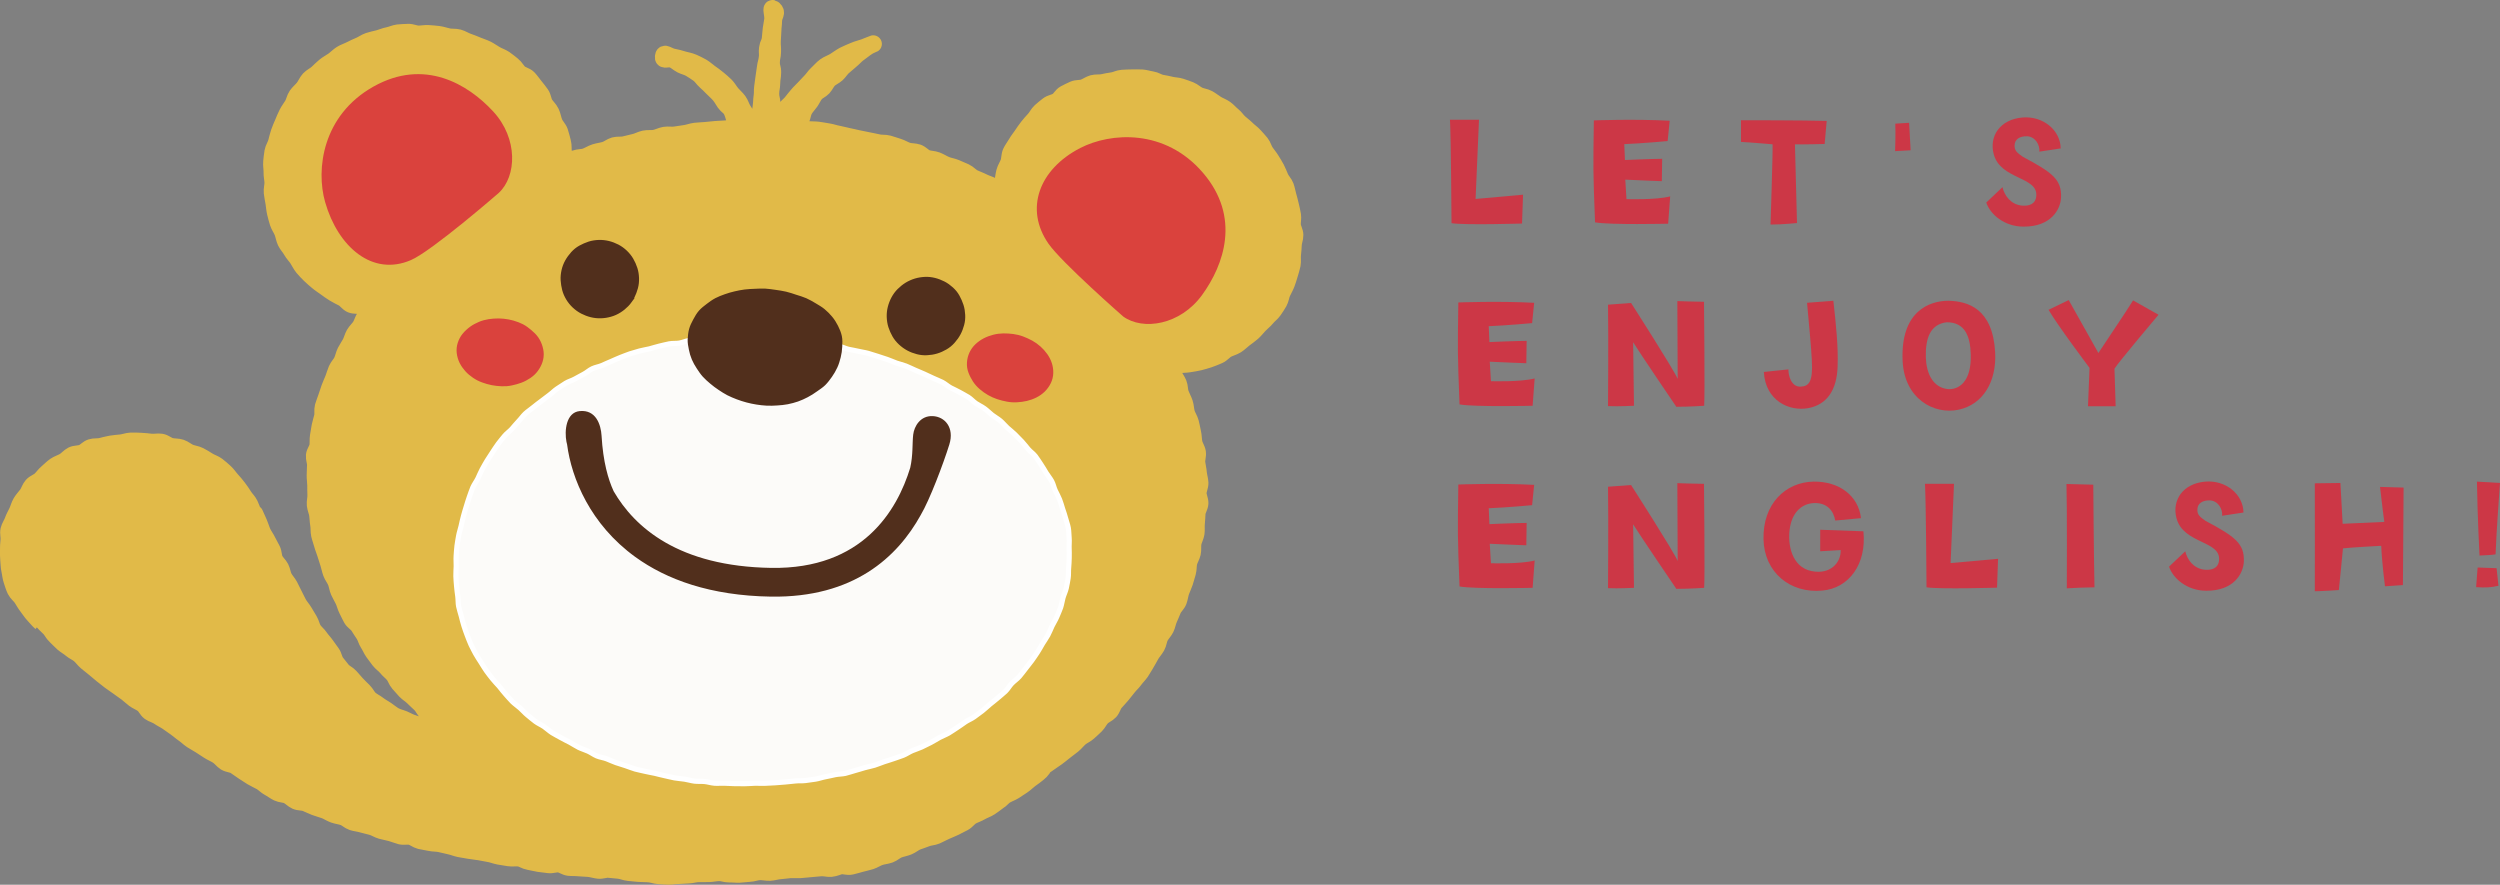 <?xml version="1.0" encoding="UTF-8"?><svg id="_レイヤー_1" xmlns="http://www.w3.org/2000/svg" viewBox="0 0 297.913 105.427"><rect x="0" y="0" width="297.913" height="105.427" fill="#808080" stroke="none"/><defs><style>.cls-1{fill:#e1ba48;}.cls-1,.cls-2,.cls-3,.cls-4,.cls-5{stroke-width:0px;}.cls-6{stroke:#e1ba48;stroke-linecap:round;stroke-linejoin:round;stroke-width:2.054px;}.cls-6,.cls-7,.cls-8,.cls-9{fill:none;}.cls-7{stroke:#fff;stroke-width:.615px;}.cls-7,.cls-8,.cls-9{stroke-miterlimit:10;}.cls-2{fill:#fcfbf9;}.cls-3{fill:#cc3746;}.cls-8{stroke:#512f1c;stroke-width:.362px;}.cls-4{fill:#da423d;}.cls-5{fill:#512f1c;}.cls-9{stroke:#da423d;stroke-width:.353px;}</style></defs><path class="cls-3" d="M176.245,14.266s-.324,7.325-.406,9.442l5.656-.509-.121,3.439s-6.756.204-8.404-.04c0,0-.062-10.338-.184-12.332h3.459Z"/><path class="cls-3" d="M189.933,14.347s4.843-.183,9.035.041l-.244,2.422s-3.073.284-5.169.366l.081,1.892s3.216-.143,4.437-.143l-.041,2.666s-3.236-.122-4.355-.183l.142,2.319s3.501.122,5.209-.326l-.243,3.256s-6.94.163-8.711-.162c-.244-6.329-.223-6.329-.142-12.149Z"/><path class="cls-3" d="M213.895,17.196l.244,9.381s-1.689.183-3.154.183c0,0,.285-8.607.244-9.564,0,0-2.83-.244-3.765-.285v-2.584s7.672,0,10.215.081l-.244,2.747s-2.869.081-3.54.041Z"/><path class="cls-3" d="M225.83,18.011s.081-2.218.021-3.276l1.648-.102.183,3.276-1.852.102Z"/><path class="cls-3" d="M241.128,27.005c-2.319,0-3.989-1.506-4.435-2.87l1.933-1.831c.243,1.018.996,2.076,2.339,2.198.794.061,1.609-.143,1.69-1.16.183-2.32-4.233-1.914-5.068-4.945-.59-2.197.773-4.171,3.418-4.395,2.463-.204,4.518,1.506,4.559,3.683l-2.544.387c.081-.814-.509-1.812-1.485-1.832-.835-.02-1.444.346-1.465,1.059-.041.672.346.936.976,1.384,3.521,1.872,4.641,2.707,4.559,4.843-.062,1.445-1.201,3.5-4.478,3.48Z"/><path class="cls-3" d="M173.784,36.042s4.843-.183,9.035.041l-.244,2.422s-3.073.284-5.169.366l.081,1.892s3.216-.143,4.437-.143l-.041,2.666s-3.236-.122-4.355-.183l.142,2.319s3.501.122,5.209-.326l-.243,3.256s-6.94.163-8.711-.162c-.244-6.329-.223-6.329-.142-12.149Z"/><path class="cls-3" d="M199.882,35.88s2.259.081,3.175.081c0,0,.122,11.212.02,12.392,0,0-1.607.122-3.317.122,0,0-4.497-6.614-5.148-7.692l.101,7.57s-1.852.102-3.094.041c0,0,.062-8.119,0-12.087l2.748-.204s5.169,8.059,5.555,9.055l-.041-9.279Z"/><path class="cls-3" d="M213.119,44.019c-.02.712.326,2.096,1.446,2.055,1.017-.041,1.485-.59,1.343-3.134-.081-1.649-.285-3.602-.57-6.858l3.134-.244c.324,2.869.59,5.494.509,7.794-.081,2.869-1.283,4.599-3.521,5.006s-5.087-.875-5.27-4.314l2.929-.306Z"/><path class="cls-3" d="M237.754,42.005c.184,3.521-1.485,6.207-4.354,6.817-2.931.631-6.471-1.302-6.675-5.82-.264-5.942,3.214-7.163,5.474-7.163,2.279.061,5.271.895,5.555,6.165ZM234.844,42.188c-.06-2.015-.631-3.785-2.849-3.785-1.994.223-2.564,1.933-2.502,4.192.06,1.872.813,3.541,2.564,3.765,1.302.142,2.91-.814,2.787-4.172Z"/><path class="cls-3" d="M248.998,43.836s-3.826-5.087-4.883-6.919l2.401-1.16,3.54,6.308c2.321-3.52,2.768-4.111,4.132-6.267l3.032,1.709s-4.864,5.759-5.25,6.43l.142,4.477h-3.296l.183-4.579Z"/><path class="cls-3" d="M173.784,57.737s4.843-.183,9.035.041l-.244,2.422s-3.073.284-5.169.366l.081,1.892s3.216-.143,4.437-.143l-.041,2.666s-3.236-.122-4.355-.183l.142,2.319s3.501.122,5.209-.326l-.243,3.256s-6.94.163-8.711-.162c-.244-6.329-.223-6.329-.142-12.149Z"/><path class="cls-3" d="M199.882,57.575s2.259.081,3.175.081c0,0,.122,11.212.02,12.392,0,0-1.607.122-3.317.122,0,0-4.497-6.614-5.148-7.692l.101,7.57s-1.852.102-3.094.041c0,0,.062-8.119,0-12.087l2.748-.204s5.169,8.059,5.555,9.055l-.041-9.279Z"/><path class="cls-3" d="M210.149,64.269c-.103-4.212,2.605-6.817,5.961-6.878,3.033-.041,5.332,1.648,5.658,4.355l-3.073.285c-.183-1.099-.936-2.198-2.645-2.076-1.485.122-2.504,1.241-2.768,3.011-.285,1.872.204,4.619,2.605,5.088,2.197.447,3.5-.977,3.459-2.504l-2.442.143v-2.564l5.149.183c.407,3.968-1.77,6.776-4.864,7.061-3.886.386-6.958-2.198-7.04-6.105Z"/><path class="cls-3" d="M232.849,57.656s-.324,7.325-.406,9.442l5.656-.509-.121,3.439s-6.756.204-8.404-.04c0,0-.062-10.338-.184-12.332h3.459Z"/><path class="cls-3" d="M246.292,70.109s.041-9.869-.041-12.434l3.195.081s.062,8.628.143,12.231c-1.547.04-1.974.04-3.297.121Z"/><path class="cls-3" d="M262.91,70.395c-2.319,0-3.989-1.506-4.435-2.87l1.933-1.831c.243,1.018.996,2.076,2.339,2.198.794.061,1.609-.143,1.69-1.16.183-2.32-4.233-1.914-5.068-4.945-.59-2.197.773-4.171,3.418-4.395,2.463-.204,4.518,1.506,4.559,3.683l-2.544.387c.081-.814-.509-1.812-1.485-1.832-.835-.02-1.444.346-1.465,1.059-.041.672.346.936.976,1.384,3.521,1.872,4.641,2.707,4.559,4.843-.062,1.445-1.201,3.5-4.478,3.48Z"/><path class="cls-3" d="M283.618,58.022l2.808.081s-.081,10.561-.081,11.619l-2.137.143s-.367-2.768-.448-4.823c0,0-3.54.183-4.558.306l-.489,4.965s-2.075.143-2.869.143c0,0,.02-10.643,0-12.861l3.053-.041.264,4.863,4.965-.223s-.346-2.585-.509-4.172Z"/><path class="cls-3" d="M295.065,69.968l.183-2.341,2.259.081.223,2.096c-.936.204-1.485.244-2.665.163ZM295.471,66.202s-.243-4.639-.305-8.811l2.747.163s-.447,6.023-.528,8.506c-.468.081-1.099.101-1.914.142Z"/><path class="cls-1" d="M146.88,13.775c-.31-.248-.566-.567-.885-.793-.323-.23-.716-.356-1.047-.564-.336-.211-.644-.466-.987-.654-.347-.191-.774-.216-1.128-.384-.358-.17-.653-.47-1.016-.617-.367-.148-.743-.273-1.114-.397-.375-.126-.788-.11-1.166-.211-.382-.102-.766-.155-1.149-.232-.388-.078-.739-.345-1.127-.398-.392-.054-.78-.191-1.17-.219-.394-.029-.798-.005-1.19-.008-.395-.003-.795.022-1.187.045-.394.024-.769.248-1.158.298-.392.05-.769.136-1.154.214-.387.078-.807.004-1.185.108s-.709.364-1.079.497-.828.056-1.187.216-.723.338-1.069.525-.539.633-.869.847-.783.25-1.096.49c-.311.239-.623.49-.916.755-.29.263-.455.658-.727.947-.268.285-.522.578-.77.888-.254.319-.475.651-.699.985-.227.338-.489.647-.686.998-.198.355-.465.675-.632,1.042-.168.369-.122.821-.258,1.201s-.38.722-.486,1.113-.138.795-.212,1.193-.236.709-.278,1.112c-.351-.202-.633-.387-.989-.582s-.764-.292-1.125-.48-.751-.31-1.116-.49-.644-.534-1.013-.706-.748-.32-1.121-.484-.794-.207-1.17-.364-.72-.386-1.099-.534-.819-.125-1.201-.265-.672-.529-1.057-.661-.828-.083-1.215-.207-.737-.363-1.127-.478-.772-.26-1.164-.368-.83-.035-1.225-.134-.796-.155-1.193-.246-.793-.159-1.192-.242-.787-.19-1.187-.264-.787-.205-1.189-.271-.788-.22-1.191-.277c-.401-.057-.801-.146-1.205-.195s-.816-.021-1.222-.062-.794-.107-1.201-.14c-.061-.026.149.003.162-.061.072-.364.108-.734.258-1.102.14-.344.172-.758.368-1.101.186-.325.471-.605.697-.925.218-.309.368-.682.615-.983.242-.295.663-.439.924-.723s.411-.672.683-.942c.276-.274.67-.418.95-.675.29-.266.486-.623.77-.868.305-.261.593-.523.881-.755.319-.258.575-.563.859-.78.345-.263.658-.499.925-.691.519-.373.846-.435.918-.483-.093.023-.422.185-1.097.434-.348.128-.778.214-1.222.412-.365.163-.774.311-1.18.525-.365.193-.709.461-1.089.698-.356.222-.792.352-1.148.615-.341.252-.616.603-.945.895-.284.253-.476.593-.739.857-.27.272-.523.542-.769.818-.257.289-.549.53-.779.814-.247.306-.502.584-.715.874-.24.326-.59.547-.785.837-.238.354-.253.798-.42,1.072-.363.594-.128.664-.671.787-.381.086-.442.256-.624-.09-.288-.549-.106-.561-.09-1.181s.158-.615.175-1.233-.149-.623-.133-1.241.105-.618.122-1.239.092-.617.108-1.237-.168-.625-.152-1.245.124-.618.141-1.239-.048-.622-.032-1.242.054-.62.07-1.241.069-.621.086-1.244.488-.914.025-1.332c-.426-.384-.026.669-.102,1.238s-.107.567-.184,1.138-.032.576-.109,1.146-.249.547-.325,1.117.042.588-.034,1.16-.145.562-.222,1.133-.088.57-.165,1.142-.079.572-.156,1.144.005.582-.072,1.154-.028.579-.105,1.151-.067.575-.144,1.149-.072.574-.149,1.149c-.018.134-.01.171-.059.297-.068-.005-.266-.012-.328-.012-.108.002-.291.028-.388.028-.181-.368-.319-.762-.506-1.099-.199-.359-.408-.694-.614-1.019-.22-.347-.322-.759-.547-1.069-.241-.333-.56-.59-.805-.883-.264-.316-.459-.68-.725-.953-.289-.296-.609-.544-.896-.793-.313-.271-.648-.493-.954-.713-.339-.244-.635-.528-.96-.716-.365-.212-.735-.384-1.073-.535-.393-.175-.804-.222-1.148-.33-.436-.137-.826-.237-1.157-.296-.725-.128-1.128-.685-1.2-.103s.464.087,1.147.358c.309.123.6.421.999.625.32.163.723.235,1.083.46.313.195.649.398.981.645.3.224.508.583.816.854.284.249.555.517.838.809.265.272.567.517.826.829.261.313.429.641.623.925.235.343.624.541.777.838.201.388.287.765.382,1.064.164.513.113.773.118.98-.409.017-.746.23-1.153.254-.409.024-.816.039-1.221.07-.408.032-.812.079-1.218.119-.407.04-.817.043-1.221.09-.407.047-.796.211-1.199.266-.406.055-.807.12-1.21.182s-.834-.037-1.235.033c-.403.07-.779.278-1.179.355-.402.078-.834-.001-1.232.084-.4.086-.769.302-1.165.395-.398.093-.794.187-1.188.288-.397.101-.845.009-1.237.117s-.732.415-1.122.531-.805.16-1.192.284c-.39.125-.738.369-1.123.501s-.834.088-1.216.228c-.384.141-.769.404-1.148.552-.034-.372-.172-.824-.267-1.273-.082-.388.002-.844-.116-1.263-.112-.395-.2-.817-.338-1.219-.136-.399-.497-.718-.651-1.103-.161-.403-.218-.838-.39-1.201-.193-.408-.542-.696-.737-1.023-.209-.348-.223-.817-.453-1.143-.234-.331-.488-.652-.741-.961-.257-.313-.486-.659-.762-.948-.279-.293-.775-.359-1.072-.629-.299-.271-.483-.67-.798-.918-.317-.249-.626-.514-.958-.739s-.735-.345-1.082-.546-.673-.444-1.033-.622-.749-.294-1.12-.448-.741-.308-1.121-.437-.731-.371-1.118-.476-.819-.04-1.212-.12-.777-.223-1.174-.278-.802-.077-1.202-.107-.805.064-1.206.059-.81-.226-1.21-.205c-.403.021-.815.022-1.213.069-.4.048-.783.245-1.177.32-.396.075-.767.251-1.154.352-.39.102-.785.172-1.164.301-.382.13-.708.383-1.077.54-.371.158-.727.317-1.082.503s-.747.297-1.087.512c-.346.219-.624.52-.949.755-.331.24-.699.416-1.008.672-.315.261-.599.544-.89.82-.296.281-.706.446-.978.742-.276.3-.42.711-.671,1.025-.254.318-.584.577-.812.908-.231.335-.289.774-.493,1.121-.206.35-.464.662-.643,1.023-.18.364-.335.732-.488,1.106s-.333.737-.458,1.121-.226.775-.324,1.167-.366.754-.435,1.152-.109.811-.149,1.214.057.819.045,1.224.089.805.105,1.21c.016.403-.126.819-.082,1.222.044.4.128.802.199,1.201.071.396.084.814.183,1.208.098.391.196.793.321,1.18.123.383.383.725.532,1.103.148.374.198.799.372,1.167.172.363.479.666.676,1.023.198.359.496.647.72.981.228.339.391.717.644,1.03.256.317.55.596.829.886.282.293.602.537.907.802s.647.474.974.713.645.473.992.684.699.387,1.062.57c.36.182.61.612.986.767.373.154.843.056,1.231.183.383.125.736.339,1.131.437-.227.321-.519.593-.736.919s-.307.738-.514,1.07-.527.6-.724.938-.278.745-.464,1.09-.419.666-.595,1.016-.242.753-.406,1.109-.482.645-.634,1.005-.255.745-.395,1.111-.321.72-.45,1.09-.262.742-.378,1.117-.284.738-.387,1.117.009.813-.081,1.194-.217.753-.294,1.138-.134.771-.197,1.158-.015.786-.064,1.176-.382.747-.417,1.138.152.798.131,1.19-.033.78-.039,1.173.061.78.069,1.173c.008.391-.006.78.016,1.173.022.395-.109.802-.07,1.197s.226.77.281,1.164.052.791.123,1.183.017.806.103,1.194c.085.386.239.76.338,1.145.099.383.267.748.38,1.129.112.379.234.756.36,1.133.125.375.189.774.327,1.146.138.371.408.69.558,1.058.15.366.185.782.347,1.145s.373.701.546,1.059.249.764.433,1.116.344.719.538,1.066.624.555.828.896.434.659.647.994.294.752.516,1.082.364.714.595,1.037.473.64.713.956.603.536.851.847.577.549.832.853.361.735.625,1.031.522.599.793.889.637.488.916.771.578.541.864.816.442.689.735.956.582.544.881.804.733.436,1.039.687c-.371.085-.81.223-1.22.243-.378.019-.791.031-1.201-.018-.374-.045-.743-.249-1.144-.359-.362-.1-.696-.316-1.08-.476-.347-.145-.742-.219-1.106-.419-.33-.181-.625-.449-.969-.679-.314-.21-.666-.391-.992-.645-.299-.233-.679-.398-.988-.67-.285-.252-.445-.66-.739-.947-.273-.267-.555-.539-.834-.838-.262-.28-.516-.578-.783-.887-.251-.289-.68-.445-.936-.761-.242-.298-.493-.608-.74-.93-.233-.306-.27-.771-.508-1.1-.226-.312-.46-.628-.69-.961-.219-.318-.51-.597-.733-.935-.213-.323-.561-.57-.777-.912-.207-.328-.27-.756-.479-1.101-.202-.332-.405-.671-.609-1.019-.197-.335-.479-.63-.678-.981-.192-.339-.341-.71-.536-1.063-.188-.342-.343-.71-.533-1.066-.184-.344-.48-.637-.666-.994-.18-.346-.212-.775-.394-1.134-.176-.349-.522-.619-.7-.98-.173-.35-.136-.809-.31-1.171-.17-.353-.384-.691-.555-1.055-.167-.354-.422-.673-.59-1.038-.164-.357-.262-.749-.427-1.117-.162-.358-.332-.735-.494-1.103-.098-.08-.095.049-.187-.038-.128-.382-.25-.716-.419-1.079s-.5-.649-.708-.993-.441-.665-.684-.986c-.241-.318-.496-.623-.77-.919-.271-.292-.485-.649-.787-.918-.298-.265-.596-.545-.921-.786-.32-.237-.728-.355-1.073-.567-.339-.209-.675-.428-1.036-.61-.355-.18-.774-.215-1.149-.369-.368-.151-.681-.451-1.066-.575-.379-.122-.804-.077-1.198-.173-.387-.094-.728-.429-1.127-.496-.393-.066-.815.041-1.219.002-.396-.038-.794-.101-1.198-.111-.398-.01-.802-.042-1.208-.024-.398.017-.787.177-1.191.222-.401.044-.796.066-1.186.135-.396.071-.778.175-1.162.271-.39.098-.83.017-1.207.14-.383.124-.671.497-1.038.645-.373.151-.837.09-1.192.264-.361.177-.625.533-.967.733-.347.203-.749.314-1.075.54-.331.229-.607.528-.913.779-.312.254-.535.595-.82.869-.29.279-.736.403-.997.701-.265.302-.366.733-.599,1.053-.236.324-.521.61-.723.951-.205.345-.295.742-.463,1.101-.17.363-.375.701-.505,1.077s-.392.72-.481,1.109.055.817.009,1.214c-.046.394-.058.78-.059,1.181,0,.395-.013.784.031,1.184.045.409.038.817.129,1.211.092.399.112.822.248,1.204.137.384.243.796.422,1.161s.555.628.773.972c.217.342.413.699.667,1.019.252.317.465.678.75.971.282.29.535.627.847.893.003.003.181-.19.184-.187.407.441.262.306.834.853.24.23.405.639.748.954.265.244.533.545.86.836.277.247.646.435.968.714.286.248.682.398,1.003.67.292.247.52.596.841.862.296.245.611.49.932.751.3.244.596.513.918.769.304.242.619.488.942.74.307.24.657.441.981.69.31.238.649.452.975.698.313.236.597.522.925.765.315.233.708.374,1.037.614.318.231.478.693.809.93.32.229.75.317,1.082.551.322.227.696.388,1.03.619.324.225.647.462.982.691.327.223.619.506.956.733.328.221.612.518.951.742.33.219.692.398,1.031.62.331.216.665.435,1.005.653.333.215.713.365,1.055.582.336.213.58.58.924.795.336.21.811.204,1.155.416.34.209.648.477.995.688.341.207.669.444,1.017.653.338.203.706.359,1.056.555.344.193.622.516.977.703.35.183.67.438,1.03.615.355.175.809.149,1.173.318.358.166.641.505,1.007.666.362.159.819.099,1.188.252.365.152.721.327,1.093.473.368.145.759.23,1.133.37.371.139.706.378,1.082.512.373.133.779.175,1.157.303.376.128.683.466,1.062.589s.787.15,1.169.268.776.183,1.158.296.727.351,1.111.459.779.173,1.164.277.754.268,1.14.368.831-.036,1.218.06.722.407,1.109.499.788.137,1.176.225.805.056,1.194.141c.392.086.778.189,1.169.271.393.083.768.246,1.159.325.394.079.792.13,1.183.205.395.076.799.093,1.19.166.396.073.788.149,1.18.219.397.07.775.234,1.167.301.398.068.793.129,1.186.193.398.065.818-.032,1.21.03.399.062.76.346,1.152.404.399.059.786.182,1.177.238.4.057.799.095,1.189.148.401.054.828-.137,1.218-.087.401.052.765.353,1.153.401.402.049.807.014,1.194.06.403.047.804.03,1.19.073.405.045.791.176,1.177.216.408.043.827-.151,1.211-.113.41.04.806.078,1.187.113.413.038.795.229,1.171.261.419.036.814.088,1.184.117.429.034.828.018,1.187.044.456.032.844.192,1.175.213.765.048.596.067,1.189.072.606.005.45-.06,1.214-.081.343-.009.749-.054,1.209-.067.371-.01.773-.145,1.206-.158.383-.011.789.012,1.212-.002.389-.012.791-.104,1.207-.118.394-.013.805.176,1.218.162.398-.014.805.045,1.215.031.4-.014.802-.089,1.208-.104.403-.015.803-.189,1.207-.205s.818.097,1.221.079c.409-.018.808-.169,1.209-.188.411-.019.813-.108,1.21-.128.416-.021.825.018,1.219-.004.42-.023.824-.087,1.213-.111.426-.027.828-.079,1.207-.107.44-.033.859.106,1.221.072.481-.045.862-.262,1.174-.31.357-.054.801.143,1.224.047.365-.083.754-.201,1.16-.312.368-.101.764-.18,1.16-.302.369-.113.711-.363,1.099-.493.37-.123.785-.148,1.169-.285.37-.132.679-.451,1.058-.593.369-.139.77-.204,1.144-.351.369-.146.682-.435,1.053-.588s.762-.247,1.129-.406.813-.144,1.177-.308c.367-.165.723-.355,1.082-.524.366-.173.75-.306,1.104-.482.365-.181.724-.368,1.073-.55.363-.189.608-.582.949-.771.361-.2.757-.314,1.088-.512.359-.215.763-.33,1.08-.54.355-.234.673-.475.967-.699.349-.185.583-.55.915-.74.346-.199.722-.327,1.042-.525.345-.214.666-.437.972-.642.347-.234.62-.521.904-.732.366-.271.692-.486.928-.695.574-.508.71-.65.237-.522.338-.203.731-.512,1.065-.731.33-.216.653-.448.979-.678.322-.228.618-.495.936-.736.314-.239.634-.473.943-.725.306-.249.549-.574.85-.836.298-.259.701-.404.993-.675.29-.269.592-.53.876-.81.282-.277.447-.672.723-.96.274-.285.705-.426.972-.722.266-.293.35-.748.609-1.05.257-.301.542-.577.792-.887.249-.308.503-.611.745-.928s.551-.579.783-.902.531-.6.755-.929.408-.685.623-1.02.382-.7.587-1.04.485-.639.681-.985.21-.791.396-1.143.492-.64.669-.996.226-.772.392-1.133.307-.73.463-1.096.516-.648.661-1.018.174-.786.309-1.16.318-.732.441-1.11.224-.764.336-1.146.058-.807.157-1.192.337-.735.423-1.123.005-.809.079-1.199.298-.753.359-1.146-.006-.802.041-1.196.046-.79.079-1.186c.034-.404.327-.79.345-1.193s-.222-.815-.22-1.219.236-.812.222-1.216-.161-.803-.191-1.207-.14-.797-.185-1.199.134-.834.075-1.234-.345-.763-.419-1.161-.067-.81-.156-1.205-.156-.795-.258-1.186-.355-.738-.471-1.127-.108-.812-.237-1.196-.336-.738-.477-1.118-.095-.832-.249-1.207-.419-.703-.584-1.073-.332-.699-.509-1.064c.407-.015.774-.09,1.176-.133.405-.043.819-.023,1.217-.095.401-.072.812-.117,1.204-.218s.792-.213,1.176-.343.765-.293,1.138-.453.641-.537,1-.726.768-.28,1.111-.498.622-.518.946-.763c.322-.244.654-.468.958-.739.301-.269.543-.591.824-.887.277-.293.609-.533.865-.853.248-.31.6-.543.819-.867.222-.328.451-.661.643-1.002.194-.344.221-.777.386-1.132.166-.358.373-.697.509-1.065s.258-.745.365-1.124.237-.755.314-1.141-.006-.796.042-1.187.07-.776.089-1.169.202-.782.193-1.177c-.009-.392-.263-.768-.3-1.161-.037-.39.087-.798.023-1.188-.063-.387-.159-.769-.249-1.154-.089-.381-.18-.765-.294-1.143-.113-.375-.163-.777-.302-1.147-.137-.367-.457-.661-.619-1.022-.16-.357-.289-.728-.472-1.078-.182-.347-.395-.674-.6-1.012-.202-.335-.458-.631-.683-.956-.222-.322-.31-.743-.554-1.055-.241-.308-.52-.591-.782-.888-.259-.293-.6-.51-.879-.791-.275-.278-.594-.505-.889-.77-.291-.261-.502-.615-.812-.863Z"/><path class="cls-6" d="M146.88,13.775c-.31-.248-.566-.567-.885-.793-.323-.23-.716-.356-1.047-.564-.336-.211-.644-.466-.987-.654-.347-.191-.774-.216-1.128-.384-.358-.17-.653-.47-1.016-.617-.367-.148-.743-.273-1.114-.397-.375-.126-.788-.11-1.166-.211-.382-.102-.766-.155-1.149-.232-.388-.078-.739-.345-1.127-.398-.392-.054-.78-.191-1.17-.219-.394-.029-.798-.005-1.19-.008-.395-.003-.795.022-1.187.045-.394.024-.769.248-1.158.298-.392.05-.769.136-1.154.214-.387.078-.807.004-1.185.108s-.709.364-1.079.497-.828.056-1.187.216-.723.338-1.069.525-.539.633-.869.847-.783.25-1.096.49c-.311.239-.623.49-.916.755-.29.263-.455.658-.727.947-.268.285-.522.578-.77.888-.254.319-.475.651-.699.985-.227.338-.489.647-.686.998-.198.355-.465.675-.632,1.042-.168.369-.122.821-.258,1.201s-.38.722-.486,1.113-.138.795-.212,1.193-.236.709-.278,1.112c-.351-.202-.633-.387-.989-.582s-.764-.292-1.125-.48-.751-.31-1.116-.49-.644-.534-1.013-.706-.748-.32-1.121-.484-.794-.207-1.17-.364-.72-.386-1.099-.534-.819-.125-1.201-.265-.672-.529-1.057-.661-.828-.083-1.215-.207-.737-.363-1.127-.478-.772-.26-1.164-.368-.83-.035-1.225-.134-.796-.155-1.193-.246-.793-.159-1.192-.242-.787-.19-1.187-.264-.787-.205-1.189-.271-.788-.22-1.191-.277c-.401-.057-.801-.146-1.205-.195s-.816-.021-1.222-.062-.794-.107-1.201-.14c-.061-.026.149.003.162-.061.072-.364.108-.734.258-1.102.14-.344.172-.758.368-1.101.186-.325.471-.605.697-.925.218-.309.368-.682.615-.983.242-.295.663-.439.924-.723s.411-.672.683-.942c.276-.274.67-.418.95-.675.29-.266.486-.623.77-.868.305-.261.593-.523.881-.755.319-.258.575-.563.859-.78.345-.263.658-.499.925-.691.519-.373.846-.435.918-.483-.093.023-.422.185-1.097.434-.348.128-.778.214-1.222.412-.365.163-.774.311-1.18.525-.365.193-.709.461-1.089.698-.356.222-.792.352-1.148.615-.341.252-.616.603-.945.895-.284.253-.476.593-.739.857-.27.272-.523.542-.769.818-.257.289-.549.53-.779.814-.247.306-.502.584-.715.874-.24.326-.59.547-.785.837-.238.354-.253.798-.42,1.072-.363.594-.128.664-.671.787-.381.086-.442.256-.624-.09-.288-.549-.106-.561-.09-1.181s.158-.615.175-1.233-.149-.623-.133-1.241.105-.618.122-1.239.092-.617.108-1.237-.168-.625-.152-1.245.124-.618.141-1.239-.048-.622-.032-1.242.054-.62.07-1.241.069-.621.086-1.244.488-.914.025-1.332c-.426-.384-.026.669-.102,1.238s-.107.567-.184,1.138-.032.576-.109,1.146-.249.547-.325,1.117.042.588-.034,1.16-.145.562-.222,1.133-.088.57-.165,1.142-.079.572-.156,1.144.005.582-.072,1.154-.028.579-.105,1.151-.067.575-.144,1.149-.072.574-.149,1.149c-.018.134-.01.171-.059.297-.068-.005-.266-.012-.328-.012-.108.002-.291.028-.388.028-.181-.368-.319-.762-.506-1.099-.199-.359-.408-.694-.614-1.019-.22-.347-.322-.759-.547-1.069-.241-.333-.56-.59-.805-.883-.264-.316-.459-.68-.725-.953-.289-.296-.609-.544-.896-.793-.313-.271-.648-.493-.954-.713-.339-.244-.635-.528-.96-.716-.365-.212-.735-.384-1.073-.535-.393-.175-.804-.222-1.148-.33-.436-.137-.826-.237-1.157-.296-.725-.128-1.128-.685-1.2-.103s.464.087,1.147.358c.309.123.6.421.999.625.32.163.723.235,1.083.46.313.195.649.398.981.645.3.224.508.583.816.854.284.249.555.517.838.809.265.272.567.517.826.829.261.313.429.641.623.925.235.343.624.541.777.838.201.388.287.765.382,1.064.164.513.113.773.118.98-.409.017-.746.23-1.153.254-.409.024-.816.039-1.221.07-.408.032-.812.079-1.218.119-.407.04-.817.043-1.221.09-.407.047-.796.211-1.199.266-.406.055-.807.12-1.21.182s-.834-.037-1.235.033c-.403.07-.779.278-1.179.355-.402.078-.834-.001-1.232.084-.4.086-.769.302-1.165.395-.398.093-.794.187-1.188.288-.397.101-.845.009-1.237.117s-.732.415-1.122.531-.805.16-1.192.284c-.39.125-.738.369-1.123.501s-.834.088-1.216.228c-.384.141-.769.404-1.148.552-.034-.372-.172-.824-.267-1.273-.082-.388.002-.844-.116-1.263-.112-.395-.2-.817-.338-1.219-.136-.399-.497-.718-.651-1.103-.161-.403-.218-.838-.39-1.201-.193-.408-.542-.696-.737-1.023-.209-.348-.223-.817-.453-1.143-.234-.331-.488-.652-.741-.961-.257-.313-.486-.659-.762-.948-.279-.293-.775-.359-1.072-.629-.299-.271-.483-.67-.798-.918-.317-.249-.626-.514-.958-.739s-.735-.345-1.082-.546-.673-.444-1.033-.622-.749-.294-1.12-.448-.741-.308-1.121-.437-.731-.371-1.118-.476-.819-.04-1.212-.12-.777-.223-1.174-.278-.802-.077-1.202-.107-.805.064-1.206.059-.81-.226-1.21-.205c-.403.021-.815.022-1.213.069-.4.048-.783.245-1.177.32-.396.075-.767.251-1.154.352-.39.102-.785.172-1.164.301-.382.13-.708.383-1.077.54-.371.158-.727.317-1.082.503s-.747.297-1.087.512c-.346.219-.624.52-.949.755-.331.24-.699.416-1.008.672-.315.261-.599.544-.89.82-.296.281-.706.446-.978.742-.276.3-.42.711-.671,1.025-.254.318-.584.577-.812.908-.231.335-.289.774-.493,1.121-.206.35-.464.662-.643,1.023-.18.364-.335.732-.488,1.106s-.333.737-.458,1.121-.226.775-.324,1.167-.366.754-.435,1.152-.109.811-.149,1.214.057.819.045,1.224.089.805.105,1.21c.016.403-.126.819-.082,1.222.044.4.128.802.199,1.201.071.396.084.814.183,1.208.098.391.196.793.321,1.18.123.383.383.725.532,1.103.148.374.198.799.372,1.167.172.363.479.666.676,1.023.198.359.496.647.72.981.228.339.391.717.644,1.03.256.317.55.596.829.886.282.293.602.537.907.802s.647.474.974.713.645.473.992.684.699.387,1.062.57c.36.182.61.612.986.767.373.154.843.056,1.231.183.383.125.736.339,1.131.437-.227.321-.519.593-.736.919s-.307.738-.514,1.07-.527.6-.724.938-.278.745-.464,1.09-.419.666-.595,1.016-.242.753-.406,1.109-.482.645-.634,1.005-.255.745-.395,1.111-.321.72-.45,1.09-.262.742-.378,1.117-.284.738-.387,1.117.009.813-.081,1.194-.217.753-.294,1.138-.134.771-.197,1.158-.015.786-.064,1.176-.382.747-.417,1.138.152.798.131,1.19-.033.78-.039,1.173.061.78.069,1.173c.008.391-.006.78.016,1.173.022.395-.109.802-.07,1.197s.226.77.281,1.164.052.791.123,1.183.017.806.103,1.194c.085.386.239.76.338,1.145.099.383.267.748.38,1.129.112.379.234.756.36,1.133.125.375.189.774.327,1.146.138.371.408.69.558,1.058.15.366.185.782.347,1.145s.373.701.546,1.059.249.764.433,1.116.344.719.538,1.066.624.555.828.896.434.659.647.994.294.752.516,1.082.364.714.595,1.037.473.64.713.956.603.536.851.847.577.549.832.853.361.735.625,1.031.522.599.793.889.637.488.916.771.578.541.864.816.442.689.735.956.582.544.881.804.733.436,1.039.687c-.371.085-.81.223-1.22.243-.378.019-.791.031-1.201-.018-.374-.045-.743-.249-1.144-.359-.362-.1-.696-.316-1.08-.476-.347-.145-.742-.219-1.106-.419-.33-.181-.625-.449-.969-.679-.314-.21-.666-.391-.992-.645-.299-.233-.679-.398-.988-.67-.285-.252-.445-.66-.739-.947-.273-.267-.555-.539-.834-.838-.262-.28-.516-.578-.783-.887-.251-.289-.68-.445-.936-.761-.242-.298-.493-.608-.74-.93-.233-.306-.27-.771-.508-1.1-.226-.312-.46-.628-.69-.961-.219-.318-.51-.597-.733-.935-.213-.323-.561-.57-.777-.912-.207-.328-.27-.756-.479-1.101-.202-.332-.405-.671-.609-1.019-.197-.335-.479-.63-.678-.981-.192-.339-.341-.71-.536-1.063-.188-.342-.343-.71-.533-1.066-.184-.344-.48-.637-.666-.994-.18-.346-.212-.775-.394-1.134-.176-.349-.522-.619-.7-.98-.173-.35-.136-.809-.31-1.171-.17-.353-.384-.691-.555-1.055-.167-.354-.422-.673-.59-1.038-.164-.357-.262-.749-.427-1.117-.162-.358-.332-.735-.494-1.103-.098-.08-.095.049-.187-.038-.128-.382-.25-.716-.419-1.079s-.5-.649-.708-.993-.441-.665-.684-.986c-.241-.318-.496-.623-.77-.919-.271-.292-.485-.649-.787-.918-.298-.265-.596-.545-.921-.786-.32-.237-.728-.355-1.073-.567-.339-.209-.675-.428-1.036-.61-.355-.18-.774-.215-1.149-.369-.368-.151-.681-.451-1.066-.575-.379-.122-.804-.077-1.198-.173-.387-.094-.728-.429-1.127-.496-.393-.066-.815.041-1.219.002-.396-.038-.794-.101-1.198-.111-.398-.01-.802-.042-1.208-.024-.398.017-.787.177-1.191.222-.401.044-.796.066-1.186.135-.396.071-.778.175-1.162.271-.39.098-.83.017-1.207.14-.383.124-.671.497-1.038.645-.373.151-.837.09-1.192.264-.361.177-.625.533-.967.733-.347.203-.749.314-1.075.54-.331.229-.607.528-.913.779-.312.254-.535.595-.82.869-.29.279-.736.403-.997.701-.265.302-.366.733-.599,1.053-.236.324-.521.61-.723.951-.205.345-.295.742-.463,1.101-.17.363-.375.701-.505,1.077s-.392.72-.481,1.109.055.817.009,1.214c-.046.394-.058.78-.059,1.181,0,.395-.013.784.031,1.184.045.409.038.817.129,1.211.092.399.112.822.248,1.204.137.384.243.796.422,1.161s.555.628.773.972c.217.342.413.699.667,1.019.252.317.465.678.75.971.282.29.535.627.847.893.003.003.181-.19.184-.187.407.441.262.306.834.853.24.23.405.639.748.954.265.244.533.545.86.836.277.247.646.435.968.714.286.248.682.398,1.003.67.292.247.52.596.841.862.296.245.611.49.932.751.3.244.596.513.918.769.304.242.619.488.942.74.307.24.657.441.981.69.31.238.649.452.975.698.313.236.597.522.925.765.315.233.708.374,1.037.614.318.231.478.693.809.93.32.229.75.317,1.082.551.322.227.696.388,1.03.619.324.225.647.462.982.691.327.223.619.506.956.733.328.221.612.518.951.742.33.219.692.398,1.031.62.331.216.665.435,1.005.653.333.215.713.365,1.055.582.336.213.58.58.924.795.336.21.811.204,1.155.416.34.209.648.477.995.688.341.207.669.444,1.017.653.338.203.706.359,1.056.555.344.193.622.516.977.703.35.183.67.438,1.03.615.355.175.809.149,1.173.318.358.166.641.505,1.007.666.362.159.819.099,1.188.252.365.152.721.327,1.093.473.368.145.759.23,1.133.37.371.139.706.378,1.082.512.373.133.779.175,1.157.303.376.128.683.466,1.062.589s.787.15,1.169.268.776.183,1.158.296.727.351,1.111.459.779.173,1.164.277.754.268,1.14.368.831-.036,1.218.06.722.407,1.109.499.788.137,1.176.225.805.056,1.194.141c.392.086.778.189,1.169.271.393.083.768.246,1.159.325.394.079.792.13,1.183.205.395.076.799.093,1.19.166.396.073.788.149,1.18.219.397.07.775.234,1.167.301.398.068.793.129,1.186.193.398.065.818-.032,1.21.03.399.062.76.346,1.152.404.399.059.786.182,1.177.238.4.057.799.095,1.189.148.401.054.828-.137,1.218-.087.401.052.765.353,1.153.401.402.049.807.014,1.194.06.403.047.804.03,1.19.073.405.045.791.176,1.177.216.408.043.827-.151,1.211-.113.41.04.806.078,1.187.113.413.038.795.229,1.171.261.419.036.814.088,1.184.117.429.034.828.018,1.187.044.456.032.844.192,1.175.213.765.048.596.067,1.189.072.606.005.45-.06,1.214-.081.343-.009.749-.054,1.209-.067.371-.01.773-.145,1.206-.158.383-.011.789.012,1.212-.002.389-.012.791-.104,1.207-.118.394-.013.805.176,1.218.162.398-.014.805.045,1.215.031.4-.014.802-.089,1.208-.104.403-.015.803-.189,1.207-.205s.818.097,1.221.079c.409-.018.808-.169,1.209-.188.411-.019.813-.108,1.21-.128.416-.021.825.018,1.219-.004.42-.023.824-.087,1.213-.111.426-.027.828-.079,1.207-.107.44-.033.859.106,1.221.072.481-.045.862-.262,1.174-.31.357-.054.801.143,1.224.047.365-.083.754-.201,1.16-.312.368-.101.764-.18,1.16-.302.369-.113.711-.363,1.099-.493.37-.123.785-.148,1.169-.285.37-.132.679-.451,1.058-.593.369-.139.77-.204,1.144-.351.369-.146.682-.435,1.053-.588s.762-.247,1.129-.406.813-.144,1.177-.308c.367-.165.723-.355,1.082-.524.366-.173.75-.306,1.104-.482.365-.181.724-.368,1.073-.55.363-.189.608-.582.949-.771.361-.2.757-.314,1.088-.512.359-.215.763-.33,1.08-.54.355-.234.673-.475.967-.699.349-.185.583-.55.915-.74.346-.199.722-.327,1.042-.525.345-.214.666-.437.972-.642.347-.234.62-.521.904-.732.366-.271.692-.486.928-.695.574-.508.71-.65.237-.522.338-.203.731-.512,1.065-.731.33-.216.653-.448.979-.678.322-.228.618-.495.936-.736.314-.239.634-.473.943-.725.306-.249.549-.574.85-.836.298-.259.701-.404.993-.675.29-.269.592-.53.876-.81.282-.277.447-.672.723-.96.274-.285.705-.426.972-.722.266-.293.35-.748.609-1.05.257-.301.542-.577.792-.887.249-.308.503-.611.745-.928s.551-.579.783-.902.531-.6.755-.929.408-.685.623-1.02.382-.7.587-1.04.485-.639.681-.985.21-.791.396-1.143.492-.64.669-.996.226-.772.392-1.133.307-.73.463-1.096.516-.648.661-1.018.174-.786.309-1.16.318-.732.441-1.11.224-.764.336-1.146.058-.807.157-1.192.337-.735.423-1.123.005-.809.079-1.199.298-.753.359-1.146-.006-.802.041-1.196.046-.79.079-1.186c.034-.404.327-.79.345-1.193s-.222-.815-.22-1.219.236-.812.222-1.216-.161-.803-.191-1.207-.14-.797-.185-1.199.134-.834.075-1.234-.345-.763-.419-1.161-.067-.81-.156-1.205-.156-.795-.258-1.186-.355-.738-.471-1.127-.108-.812-.237-1.196-.336-.738-.477-1.118-.095-.832-.249-1.207-.419-.703-.584-1.073-.332-.699-.509-1.064c.407-.015.774-.09,1.176-.133.405-.043.819-.023,1.217-.095.401-.072.812-.117,1.204-.218s.792-.213,1.176-.343.765-.293,1.138-.453.641-.537,1-.726.768-.28,1.111-.498.622-.518.946-.763c.322-.244.654-.468.958-.739.301-.269.543-.591.824-.887.277-.293.609-.533.865-.853.248-.31.6-.543.819-.867.222-.328.451-.661.643-1.002.194-.344.221-.777.386-1.132.166-.358.373-.697.509-1.065s.258-.745.365-1.124.237-.755.314-1.141-.006-.796.042-1.187.07-.776.089-1.169.202-.782.193-1.177c-.009-.392-.263-.768-.3-1.161-.037-.39.087-.798.023-1.188-.063-.387-.159-.769-.249-1.154-.089-.381-.18-.765-.294-1.143-.113-.375-.163-.777-.302-1.147-.137-.367-.457-.661-.619-1.022-.16-.357-.289-.728-.472-1.078-.182-.347-.395-.674-.6-1.012-.202-.335-.458-.631-.683-.956-.222-.322-.31-.743-.554-1.055-.241-.308-.52-.591-.782-.888-.259-.293-.6-.51-.879-.791-.275-.278-.594-.505-.889-.77-.291-.261-.502-.615-.812-.863Z"/><path class="cls-2" d="M127.401,65.291c.008.403.025.801.009,1.201-.016.402-.027.802-.066,1.2-.04.4.005.812-.059,1.207s-.136.795-.223,1.187-.277.759-.387,1.145-.155.793-.286,1.173-.305.744-.457,1.116c-.151.37-.384.705-.556,1.069-.171.362-.312.738-.502,1.092-.189.352-.43.674-.638,1.019-.206.342-.386.7-.611,1.035-.222.331-.439.669-.679.993-.237.321-.483.638-.737.951-.251.31-.479.643-.746.945-.264.299-.611.523-.891.814-.276.288-.468.663-.759.942-.288.276-.613.518-.914.786-.298.265-.624.501-.935.758-.307.254-.592.541-.912.787-.316.243-.639.481-.967.716-.324.232-.711.376-1.047.599-.332.221-.646.471-.989.683-.339.211-.661.453-1.01.655-.345.2-.73.333-1.085.524-.352.19-.685.417-1.045.598-.357.179-.714.362-1.08.533-.362.169-.753.276-1.123.436-.367.159-.7.4-1.075.55-.371.148-.758.259-1.137.399-.375.138-.764.24-1.146.37-.378.128-.746.292-1.13.411-.381.119-.78.183-1.168.293-.385.109-.764.24-1.154.34-.387.099-.765.248-1.158.338-.39.09-.804.074-1.199.155-.392.08-.78.18-1.177.251-.393.07-.775.22-1.173.281-.395.061-.794.115-1.194.167-.397.052-.807.008-1.208.051-.398.042-.796.089-1.198.122-.399.033-.799.07-1.202.094-.4.024-.801.046-1.204.061s-.803-.011-1.203-.006c-.403.006-.803.057-1.202.054-.404-.003-.805.007-1.205-.005-.403-.012-.805-.028-1.204-.049-.403-.021-.809.029-1.208,0-.402-.03-.794-.165-1.192-.204-.401-.04-.81.003-1.207-.045-.4-.049-.788-.178-1.183-.236-.399-.059-.801-.084-1.195-.152-.397-.069-.784-.183-1.175-.261-.395-.079-.78-.192-1.169-.281-.393-.089-.792-.143-1.178-.241-.391-.099-.789-.162-1.173-.271-.388-.11-.757-.275-1.137-.395-.385-.121-.768-.237-1.144-.367-.381-.132-.741-.313-1.113-.454-.377-.143-.791-.186-1.159-.339-.373-.155-.699-.41-1.062-.574-.367-.166-.759-.276-1.116-.452-.362-.178-.693-.411-1.044-.599-.356-.191-.723-.354-1.067-.555-.349-.203-.714-.375-1.051-.588-.341-.216-.632-.502-.961-.728-.333-.228-.716-.382-1.036-.621-.323-.241-.628-.505-.937-.757-.313-.254-.574-.566-.872-.83-.301-.267-.639-.493-.925-.77-.289-.281-.536-.6-.809-.891-.276-.294-.503-.626-.761-.929-.261-.307-.556-.581-.799-.898-.245-.319-.505-.626-.731-.955-.228-.331-.439-.673-.647-1.014-.209-.343-.449-.67-.637-1.022s-.381-.71-.55-1.072-.304-.745-.451-1.117-.272-.755-.397-1.136-.211-.773-.313-1.161-.237-.767-.316-1.161c-.078-.391-.046-.802-.101-1.2-.055-.395-.11-.789-.142-1.191-.031-.397-.075-.794-.083-1.197s.026-.804.036-1.204c.01-.403-.035-.807-.006-1.206.029-.402.051-.805.099-1.203.049-.4.126-.796.194-1.191s.21-.777.296-1.169.172-.783.277-1.171.213-.773.337-1.155.224-.772.367-1.148.254-.765.415-1.134.416-.692.595-1.052.316-.739.511-1.091.384-.706.596-1.048.427-.68.655-1.013c.226-.33.435-.677.677-.999.241-.32.501-.629.757-.94.255-.308.603-.538.873-.837.268-.297.509-.619.792-.906.281-.285.506-.63.801-.906.292-.272.641-.487.947-.75.303-.26.637-.485.954-.735.313-.247.632-.488.959-.726.323-.235.603-.535.939-.759.332-.222.667-.446,1.011-.658.34-.209.748-.308,1.1-.507.348-.197.698-.389,1.057-.575.354-.184.657-.477,1.022-.65.36-.171.778-.223,1.149-.384.366-.159.726-.335,1.102-.483.371-.146.726-.343,1.107-.479.376-.134.744-.303,1.129-.427.379-.122.767-.228,1.155-.34.383-.11.787-.154,1.179-.254.386-.099.767-.234,1.162-.323.389-.088.779-.193,1.177-.271.392-.076.81-.024,1.209-.09.394-.066.772-.252,1.172-.307.395-.055.8-.065,1.202-.11.396-.044.792-.142,1.195-.177.398-.034.808.042,1.212.017.399-.024.8-.028,1.205-.043.4-.015.8-.068,1.206-.073.4-.005.803-.06,1.208-.056.397.004.792.074,1.186.086.397.012.796-.057,1.19-.036.397.021.786.145,1.18.175.396.029.792.047,1.185.084.395.038.787.094,1.18.14.395.047.8.003,1.191.058.393.055.776.176,1.166.24.392.064.787.107,1.175.179.391.072.788.111,1.174.192.389.081.751.28,1.135.369.387.09.782.137,1.164.235.385.099.785.139,1.164.246.383.107.758.237,1.135.353.38.116.755.247,1.128.371.377.125.736.299,1.106.432.374.134.767.213,1.134.355.371.144.722.333,1.085.485.367.153.732.307,1.091.468.363.163.722.331,1.076.501.359.172.737.304,1.086.483.354.182.651.467.996.657.349.192.723.334,1.062.534.343.202.703.374,1.036.584.337.212.601.531.927.751.331.223.701.384,1.019.615.323.234.598.526.908.767.315.245.671.433.971.685.305.256.549.577.84.84.295.267.611.506.892.781.285.279.561.561.829.847.273.291.507.61.762.908.259.303.607.53.848.84.245.315.444.662.669.984.228.327.416.677.623,1.01.21.338.474.643.662.987.191.349.258.758.425,1.114.169.36.368.702.512,1.067.146.369.246.751.366,1.125.121.377.264.745.357,1.128s.25.757.316,1.146.06.791.097,1.184-.017.788-.009,1.184Z"/><path class="cls-7" d="M127.401,65.291c.008.403.025.801.009,1.201-.016.402-.027.802-.066,1.2-.04.4.005.812-.059,1.207s-.136.795-.223,1.187-.277.759-.387,1.145-.155.793-.286,1.173-.305.744-.457,1.116c-.151.37-.384.705-.556,1.069-.171.362-.312.738-.502,1.092-.189.352-.43.674-.638,1.019-.206.342-.386.7-.611,1.035-.222.331-.439.669-.679.993-.237.321-.483.638-.737.951-.251.31-.479.643-.746.945-.264.299-.611.523-.891.814-.276.288-.468.663-.759.942-.288.276-.613.518-.914.786-.298.265-.624.501-.935.758-.307.254-.592.541-.912.787-.316.243-.639.481-.967.716-.324.232-.711.376-1.047.599-.332.221-.646.471-.989.683-.339.211-.661.453-1.01.655-.345.2-.73.333-1.085.524-.352.19-.685.417-1.045.598-.357.179-.714.362-1.08.533-.362.169-.753.276-1.123.436-.367.159-.7.4-1.075.55-.371.148-.758.259-1.137.399-.375.138-.764.24-1.146.37-.378.128-.746.292-1.13.411-.381.119-.78.183-1.168.293-.385.109-.764.24-1.154.34-.387.099-.765.248-1.158.338-.39.09-.804.074-1.199.155-.392.08-.78.18-1.177.251-.393.07-.775.22-1.173.281-.395.061-.794.115-1.194.167-.397.052-.807.008-1.208.051-.398.042-.796.089-1.198.122-.399.033-.799.07-1.202.094-.4.024-.801.046-1.204.061s-.803-.011-1.203-.006c-.403.006-.803.057-1.202.054-.404-.003-.805.007-1.205-.005-.403-.012-.805-.028-1.204-.049-.403-.021-.809.029-1.208,0-.402-.03-.794-.165-1.192-.204-.401-.04-.81.003-1.207-.045-.4-.049-.788-.178-1.183-.236-.399-.059-.801-.084-1.195-.152-.397-.069-.784-.183-1.175-.261-.395-.079-.78-.192-1.169-.281-.393-.089-.792-.143-1.178-.241-.391-.099-.789-.162-1.173-.271-.388-.11-.757-.275-1.137-.395-.385-.121-.768-.237-1.144-.367-.381-.132-.741-.313-1.113-.454-.377-.143-.791-.186-1.159-.339-.373-.155-.699-.41-1.062-.574-.367-.166-.759-.276-1.116-.452-.362-.178-.693-.411-1.044-.599-.356-.191-.723-.354-1.067-.555-.349-.203-.714-.375-1.051-.588-.341-.216-.632-.502-.961-.728-.333-.228-.716-.382-1.036-.621-.323-.241-.628-.505-.937-.757-.313-.254-.574-.566-.872-.83-.301-.267-.639-.493-.925-.77-.289-.281-.536-.6-.809-.891-.276-.294-.503-.626-.761-.929-.261-.307-.556-.581-.799-.898-.245-.319-.505-.626-.731-.955-.228-.331-.439-.673-.647-1.014-.209-.343-.449-.67-.637-1.022s-.381-.71-.55-1.072-.304-.745-.451-1.117-.272-.755-.397-1.136-.211-.773-.313-1.161-.237-.767-.316-1.161c-.078-.391-.046-.802-.101-1.2-.055-.395-.11-.789-.142-1.191-.031-.397-.075-.794-.083-1.197s.026-.804.036-1.204c.01-.403-.035-.807-.006-1.206.029-.402.051-.805.099-1.203.049-.4.126-.796.194-1.191s.21-.777.296-1.169.172-.783.277-1.171.213-.773.337-1.155.224-.772.367-1.148.254-.765.415-1.134.416-.692.595-1.052.316-.739.511-1.091.384-.706.596-1.048.427-.68.655-1.013c.226-.33.435-.677.677-.999.241-.32.501-.629.757-.94.255-.308.603-.538.873-.837.268-.297.509-.619.792-.906.281-.285.506-.63.801-.906.292-.272.641-.487.947-.75.303-.26.637-.485.954-.735.313-.247.632-.488.959-.726.323-.235.603-.535.939-.759.332-.222.667-.446,1.011-.658.34-.209.748-.308,1.1-.507.348-.197.698-.389,1.057-.575.354-.184.657-.477,1.022-.65.36-.171.778-.223,1.149-.384.366-.159.726-.335,1.102-.483.371-.146.726-.343,1.107-.479.376-.134.744-.303,1.129-.427.379-.122.767-.228,1.155-.34.383-.11.787-.154,1.179-.254.386-.099.767-.234,1.162-.323.389-.088.779-.193,1.177-.271.392-.076.81-.024,1.209-.09.394-.066.772-.252,1.172-.307.395-.055.8-.065,1.202-.11.396-.044.792-.142,1.195-.177.398-.034.808.042,1.212.017.399-.024.8-.028,1.205-.043.4-.015.8-.068,1.206-.073.4-.005.803-.06,1.208-.056.397.004.792.074,1.186.086.397.012.796-.057,1.19-.036.397.021.786.145,1.18.175.396.029.792.047,1.185.084.395.038.787.094,1.18.14.395.047.8.003,1.191.058.393.055.776.176,1.166.24.392.064.787.107,1.175.179.391.072.788.111,1.174.192.389.081.751.28,1.135.369.387.09.782.137,1.164.235.385.099.785.139,1.164.246.383.107.758.237,1.135.353.38.116.755.247,1.128.371.377.125.736.299,1.106.432.374.134.767.213,1.134.355.371.144.722.333,1.085.485.367.153.732.307,1.091.468.363.163.722.331,1.076.501.359.172.737.304,1.086.483.354.182.651.467.996.657.349.192.723.334,1.062.534.343.202.703.374,1.036.584.337.212.601.531.927.751.331.223.701.384,1.019.615.323.234.598.526.908.767.315.245.671.433.971.685.305.256.549.577.84.84.295.267.611.506.892.781.285.279.561.561.829.847.273.291.507.61.762.908.259.303.607.53.848.84.245.315.444.662.669.984.228.327.416.677.623,1.01.21.338.474.643.662.987.191.349.258.758.425,1.114.169.36.368.702.512,1.067.146.369.246.751.366,1.125.121.377.264.745.357,1.128s.25.757.316,1.146.06.791.097,1.184-.017.788-.009,1.184Z"/><path class="cls-5" d="M109.721,61.366c1.045-1.749,2.69-6.09,3.407-8.397.624-2.009-.53-3.322-1.984-3.384-1.466-.063-2.209,1.212-2.324,2.221-.119,1.042-.006,2.406-.352,3.935-1.566,5.113-5.691,12.101-16.552,11.933-11.059-.172-16.302-4.837-18.792-9.138-.65-1.41-1.255-3.478-1.439-6.61-.077-1.315-.667-3.132-2.609-2.938-1.63.162-1.826,2.366-1.574,3.66.021.106.052.208.075.313.53,4.061,2.778,9.53,8.116,13.4,3.729,2.703,8.964,4.625,16.172,4.737,9.855.153,15.082-4.709,17.857-9.731Z"/><path class="cls-5" d="M100.184,41.318c-.02.418-.077.823-.177,1.223-.101.402-.215.799-.391,1.176-.174.373-.377.736-.619,1.076-.237.334-.485.673-.783.969-.29.288-.65.507-.991.752-.331.237-.675.463-1.05.655-.362.185-.735.368-1.135.504-.384.131-.786.24-1.201.322-.398.079-.812.113-1.235.142-.404.028-.818.042-1.243.022-.402-.02-.799-.068-1.191-.13-.398-.063-.789-.145-1.173-.248-.39-.105-.771-.225-1.141-.367-.377-.145-.748-.297-1.1-.477-.36-.184-.694-.407-1.023-.624-.339-.224-.658-.463-.958-.718-.311-.263-.614-.524-.878-.815-.274-.302-.494-.637-.71-.964-.225-.34-.421-.685-.575-1.046-.159-.373-.267-.753-.342-1.141-.076-.393-.161-.787-.142-1.188.02-.413.066-.817.167-1.192.106-.392.292-.753.48-1.101.189-.35.388-.704.652-1.007.258-.295.583-.539.906-.786.309-.237.635-.473.997-.665.343-.181.72-.32,1.105-.459.365-.131.749-.243,1.149-.335.378-.087.769-.169,1.175-.219.388-.048.788-.068,1.198-.082.391-.013.794-.045,1.202-.025.421.02.835.096,1.243.149.419.055.83.124,1.231.213.414.091.804.238,1.193.363.404.13.806.24,1.178.405.39.173.75.382,1.098.591.366.22.732.426,1.043.684.329.272.623.573.883.885.272.326.489.683.674,1.048.188.372.351.758.439,1.167.085.397.065.814.044,1.243Z"/><path class="cls-8" d="M100.184,41.318c-.02.418-.077.823-.177,1.223-.101.402-.215.799-.391,1.176-.174.373-.377.736-.619,1.076-.237.334-.485.673-.783.969-.29.288-.65.507-.991.752-.331.237-.675.463-1.05.655-.362.185-.735.368-1.135.504-.384.131-.786.24-1.201.322-.398.079-.812.113-1.235.142-.404.028-.818.042-1.243.022-.402-.02-.799-.068-1.191-.13-.398-.063-.789-.145-1.173-.248-.39-.105-.771-.225-1.141-.367-.377-.145-.748-.297-1.1-.477-.36-.184-.694-.407-1.023-.624-.339-.224-.658-.463-.958-.718-.311-.263-.614-.524-.878-.815-.274-.302-.494-.637-.71-.964-.225-.34-.421-.685-.575-1.046-.159-.373-.267-.753-.342-1.141-.076-.393-.161-.787-.142-1.188.02-.413.066-.817.167-1.192.106-.392.292-.753.48-1.101.189-.35.388-.704.652-1.007.258-.295.583-.539.906-.786.309-.237.635-.473.997-.665.343-.181.72-.32,1.105-.459.365-.131.749-.243,1.149-.335.378-.087.769-.169,1.175-.219.388-.048.788-.068,1.198-.082.391-.013.794-.045,1.202-.025.421.02.835.096,1.243.149.419.055.83.124,1.231.213.414.091.804.238,1.193.363.404.13.806.24,1.178.405.39.173.75.382,1.098.591.366.22.732.426,1.043.684.329.272.623.573.883.885.272.326.489.683.674,1.048.188.372.351.758.439,1.167.085.397.065.814.044,1.243Z"/><path class="cls-5" d="M113.972,40.29c-.236.326-.497.621-.795.864-.308.25-.653.444-1.007.601-.36.16-.737.272-1.123.334s-.781.086-1.172.046c-.386-.04-.768-.141-1.139-.283-.358-.137-.706-.321-1.032-.557s-.615-.504-.857-.802c-.25-.308-.441-.653-.598-1.008-.16-.36-.284-.733-.345-1.119s-.077-.781-.037-1.173c.04-.386.14-.768.282-1.139.137-.358.321-.706.557-1.031s.52-.595.818-.837c.308-.25.64-.454.994-.611.36-.16.732-.276,1.118-.338s.778-.085,1.17-.044c.386.04.766.139,1.136.281.358.137.71.311,1.036.547s.621.5.863.798c.25.308.431.66.589,1.014.16.36.285.732.347,1.118s.086.782.046,1.173c-.04.386-.151.766-.293,1.136-.137.358-.322.704-.558,1.029Z"/><path class="cls-8" d="M113.972,40.29c-.236.326-.497.621-.795.864-.308.25-.653.444-1.007.601-.36.16-.737.272-1.123.334s-.781.086-1.172.046c-.386-.04-.768-.141-1.139-.283-.358-.137-.706-.321-1.032-.557s-.615-.504-.857-.802c-.25-.308-.441-.653-.598-1.008-.16-.36-.284-.733-.345-1.119s-.077-.781-.037-1.173c.04-.386.14-.768.282-1.139.137-.358.321-.706.557-1.031s.52-.595.818-.837c.308-.25.64-.454.994-.611.36-.16.732-.276,1.118-.338s.778-.085,1.17-.044c.386.04.766.139,1.136.281.358.137.71.311,1.036.547s.621.5.863.798c.25.308.431.66.589,1.014.16.36.285.732.347,1.118s.086.782.046,1.173c-.04.386-.151.766-.293,1.136-.137.358-.322.704-.558,1.029Z"/><path class="cls-5" d="M75.121,35.905c-.236.326-.516.606-.814.848-.308.25-.643.461-.998.618-.36.16-.742.263-1.128.324s-.78.07-1.171.03c-.386-.04-.766-.137-1.137-.279-.358-.137-.71-.311-1.036-.547s-.614-.505-.857-.803c-.25-.308-.454-.647-.612-1.002-.16-.36-.253-.742-.314-1.128s-.093-.779-.053-1.17c.04-.386.123-.774.265-1.144.137-.358.331-.703.567-1.029s.501-.621.799-.863c.308-.25.661-.43,1.016-.588.36-.16.733-.283,1.119-.344s.781-.074,1.172-.034c.386.04.769.133,1.14.275.358.137.711.314,1.037.55s.61.512.852.81c.25.308.444.652.602,1.006.16.36.285.734.346,1.12s.074.782.034,1.174c-.04.386-.146.766-.289,1.136-.137.358-.305.715-.541,1.041Z"/><path class="cls-8" d="M75.121,35.905c-.236.326-.516.606-.814.848-.308.25-.643.461-.998.618-.36.16-.742.263-1.128.324s-.78.07-1.171.03c-.386-.04-.766-.137-1.137-.279-.358-.137-.71-.311-1.036-.547s-.614-.505-.857-.803c-.25-.308-.454-.647-.612-1.002-.16-.36-.253-.742-.314-1.128s-.093-.779-.053-1.17c.04-.386.123-.774.265-1.144.137-.358.331-.703.567-1.029s.501-.621.799-.863c.308-.25.661-.43,1.016-.588.36-.16.733-.283,1.119-.344s.781-.074,1.172-.034c.386.04.769.133,1.14.275.358.137.711.314,1.037.55s.61.512.852.81c.25.308.444.652.602,1.006.16.36.285.734.346,1.12s.074.782.034,1.174c-.04.386-.146.766-.289,1.136-.137.358-.305.715-.541,1.041Z"/><path class="cls-4" d="M133.844,37.714s-7.337-6.422-8.905-8.679c-2.874-4.136-1.124-8.868,3.792-11.398,3.602-1.854,10.079-2.343,14.62,2.953,4.542,5.295,2.497,10.975-.104,14.563-2.601,3.587-7.049,4.269-9.403,2.562Z"/><path class="cls-4" d="M59.435,22.988s-7.931,6.899-10.45,7.997c-4.617,2.012-8.715-1.582-10.239-6.897-1.116-3.894-.332-10.342,5.747-13.764,6.079-3.422,11.251-.309,14.263,2.942s2.813,7.746.679,9.722Z"/><path class="cls-4" d="M125.255,45.047c-.095.384-.274.734-.501,1.048-.223.309-.502.585-.828.815-.307.217-.658.392-1.035.529-.354.129-.734.218-1.132.27-.375.049-.765.078-1.165.053-.378-.024-.762-.103-1.149-.199s-.758-.219-1.103-.375c-.365-.164-.702-.36-1.01-.579-.327-.232-.624-.487-.876-.767-.269-.299-.477-.629-.647-.965-.18-.356-.33-.718-.383-1.095-.054-.383-.027-.776.069-1.16s.266-.737.493-1.051c.223-.309.512-.572.838-.802.307-.217.651-.398,1.029-.536.354-.129.731-.232,1.129-.284.375-.049.766-.053,1.165-.027.378.024.767.07,1.155.166s.751.243,1.096.398c.365.164.706.352,1.014.571.327.232.615.496.867.775.269.299.498.616.668.951.18.356.303.727.355,1.104.054.383.048.776-.047,1.159Z"/><path class="cls-9" d="M125.255,45.047c-.095.384-.274.734-.501,1.048-.223.309-.502.585-.828.815-.307.217-.658.392-1.035.529-.354.129-.734.218-1.132.27-.375.049-.765.078-1.165.053-.378-.024-.762-.103-1.149-.199s-.758-.219-1.103-.375c-.365-.164-.702-.36-1.01-.579-.327-.232-.624-.487-.876-.767-.269-.299-.477-.629-.647-.965-.18-.356-.33-.718-.383-1.095-.054-.383-.027-.776.069-1.16s.266-.737.493-1.051c.223-.309.512-.572.838-.802.307-.217.651-.398,1.029-.536.354-.129.731-.232,1.129-.284.375-.049.766-.053,1.165-.027.378.024.767.07,1.155.166s.751.243,1.096.398c.365.164.706.352,1.014.571.327.232.615.496.867.775.269.299.498.616.668.951.18.356.303.727.355,1.104.054.383.048.776-.047,1.159Z"/><path class="cls-4" d="M64.603,42.508c-.041.394-.168.763-.349,1.105-.178.337-.407.655-.698.928-.274.257-.602.473-.956.661-.332.177-.697.311-1.084.418-.364.101-.744.191-1.143.222-.378.029-.768.011-1.166-.031s-.78-.117-1.143-.223c-.384-.112-.755-.24-1.09-.413-.356-.184-.68-.409-.968-.65-.308-.258-.567-.553-.783-.862-.228-.327-.402-.676-.507-1.042-.107-.372-.16-.761-.119-1.155s.17-.766.351-1.109c.178-.337.433-.632.724-.905.274-.257.585-.49.939-.679.332-.177.69-.337,1.077-.444.364-.101.752-.156,1.151-.186.378-.029.768-.027,1.166.014s.782.113,1.146.219c.384.112.753.247,1.088.421.356.184.666.426.955.667.308.258.588.533.803.841.228.327.385.685.49,1.051.107.372.159.758.118,1.151Z"/><path class="cls-9" d="M64.603,42.508c-.041.394-.168.763-.349,1.105-.178.337-.407.655-.698.928-.274.257-.602.473-.956.661-.332.177-.697.311-1.084.418-.364.101-.744.191-1.143.222-.378.029-.768.011-1.166-.031s-.78-.117-1.143-.223c-.384-.112-.755-.24-1.09-.413-.356-.184-.68-.409-.968-.65-.308-.258-.567-.553-.783-.862-.228-.327-.402-.676-.507-1.042-.107-.372-.16-.761-.119-1.155s.17-.766.351-1.109c.178-.337.433-.632.724-.905.274-.257.585-.49.939-.679.332-.177.69-.337,1.077-.444.364-.101.752-.156,1.151-.186.378-.029.768-.027,1.166.014s.782.113,1.146.219c.384.112.753.247,1.088.421.356.184.666.426.955.667.308.258.588.533.803.841.228.327.385.685.49,1.051.107.372.159.758.118,1.151Z"/></svg>